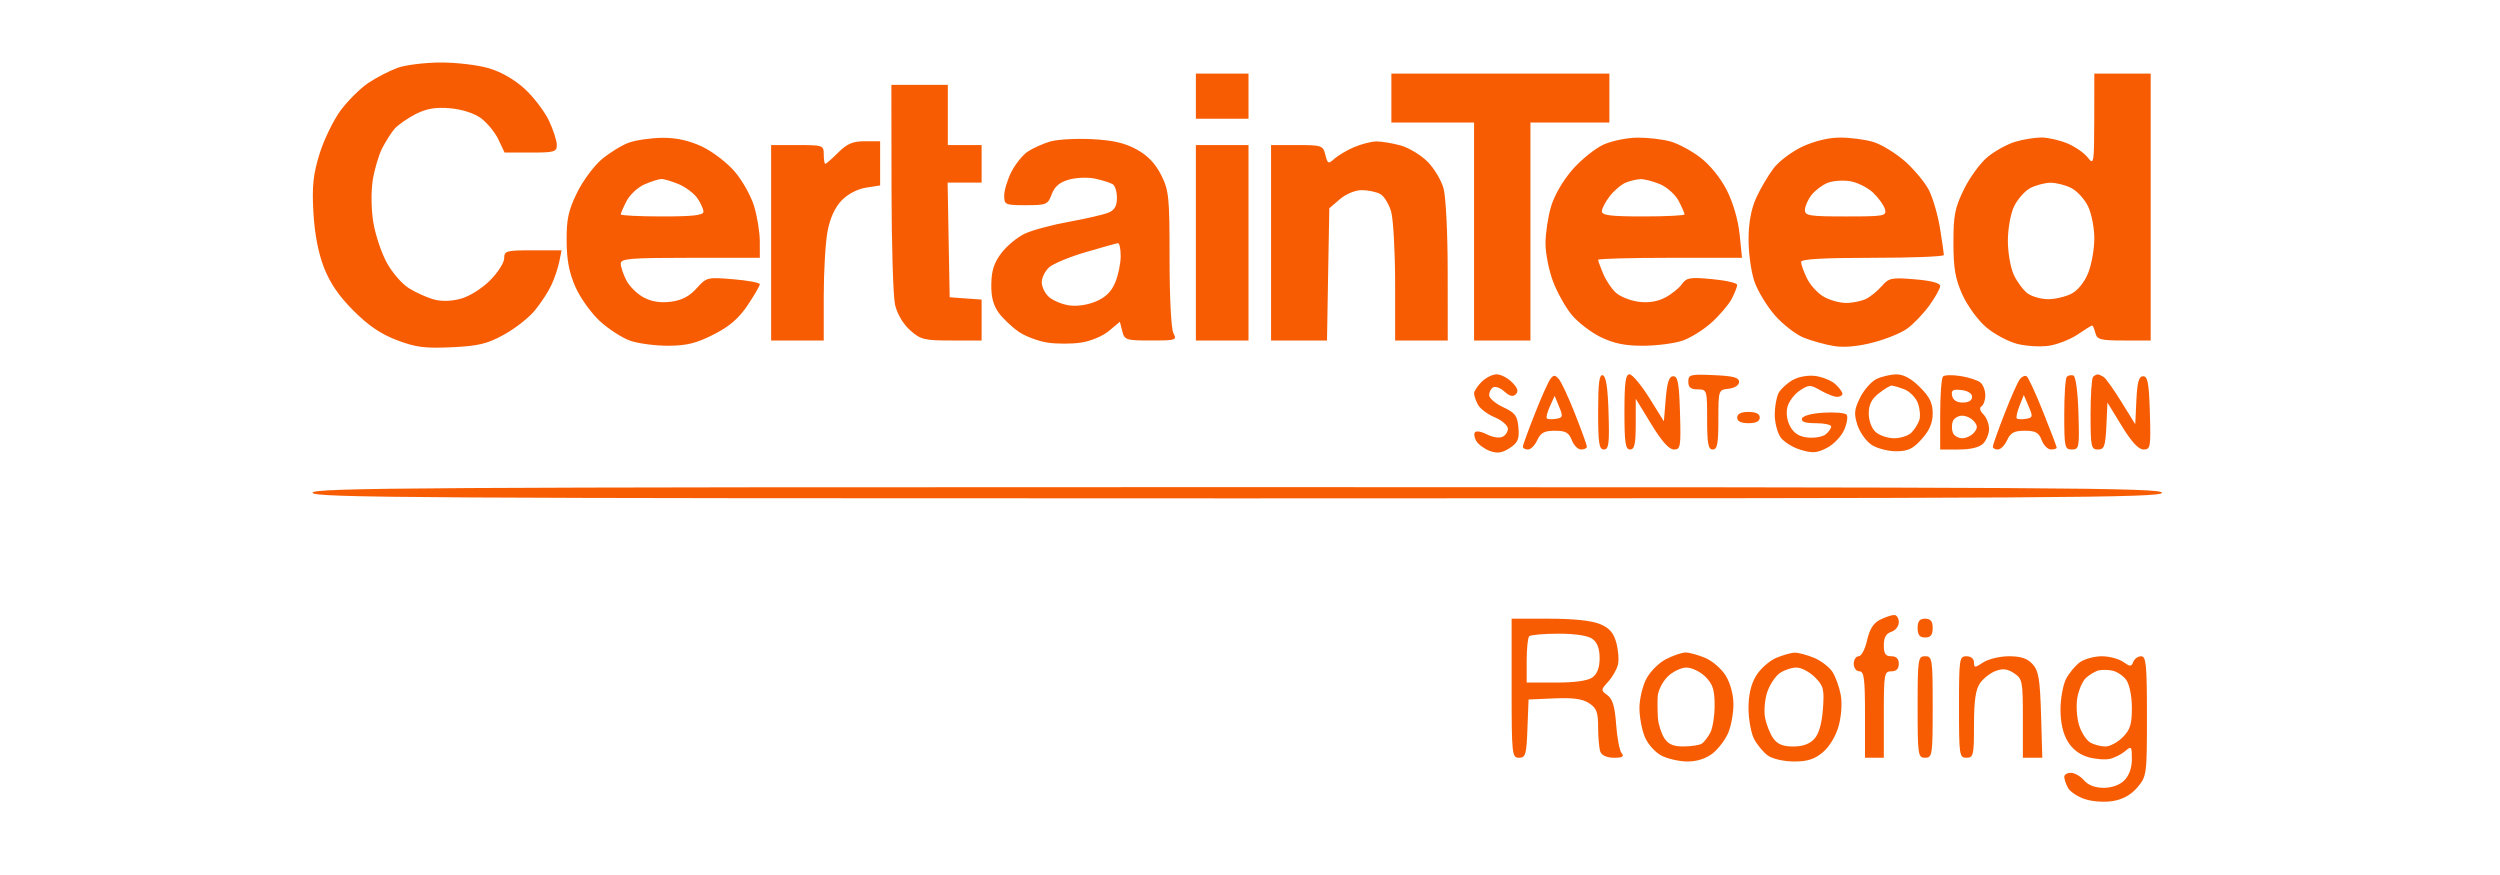 <svg width="40" height="14" viewBox="0 0 40 14" fill="none" xmlns="http://www.w3.org/2000/svg">
<path fill-rule="evenodd" clip-rule="evenodd" d="M6.365 1.084C6.24 1.129 6.03 1.236 5.899 1.323C5.768 1.41 5.567 1.609 5.451 1.765C5.335 1.922 5.183 2.235 5.113 2.46C5.011 2.79 4.991 2.973 5.014 3.392C5.033 3.735 5.09 4.038 5.181 4.275C5.279 4.528 5.42 4.735 5.657 4.972C5.897 5.212 6.097 5.347 6.354 5.444C6.652 5.557 6.802 5.576 7.225 5.556C7.649 5.537 7.792 5.503 8.059 5.357C8.236 5.26 8.459 5.087 8.554 4.971C8.649 4.856 8.769 4.674 8.819 4.568C8.869 4.462 8.927 4.292 8.948 4.19L8.985 4.005H8.526C8.099 4.005 8.067 4.013 8.067 4.132C8.067 4.202 7.965 4.362 7.84 4.487C7.709 4.618 7.509 4.743 7.37 4.78C7.213 4.822 7.06 4.825 6.934 4.789C6.827 4.759 6.651 4.679 6.542 4.611C6.433 4.544 6.273 4.359 6.187 4.2C6.1 4.041 6.004 3.749 5.972 3.552C5.939 3.347 5.936 3.059 5.964 2.883C5.991 2.712 6.059 2.482 6.115 2.371C6.172 2.261 6.261 2.12 6.315 2.059C6.369 1.997 6.52 1.893 6.649 1.826C6.825 1.737 6.966 1.713 7.196 1.732C7.384 1.747 7.579 1.809 7.69 1.887C7.79 1.959 7.917 2.113 7.973 2.229L8.073 2.441H8.491C8.87 2.441 8.909 2.43 8.909 2.32C8.909 2.253 8.853 2.079 8.784 1.932C8.715 1.785 8.541 1.557 8.399 1.425C8.237 1.276 8.02 1.15 7.822 1.092C7.647 1.04 7.299 0.999 7.049 1C6.799 1.001 6.491 1.039 6.365 1.084ZM19.134 1.539V1.9H19.555H19.976V1.539V1.178H19.555H19.134V1.539ZM22.262 1.569V1.96H22.923H23.585V3.704V5.448H24.036H24.487V3.704V1.96H25.119H25.75V1.569V1.178H24.006H22.262V1.569ZM33.508 1.915C33.506 2.624 33.502 2.646 33.402 2.518C33.345 2.445 33.198 2.344 33.075 2.293C32.952 2.242 32.765 2.2 32.661 2.2C32.556 2.2 32.367 2.231 32.241 2.269C32.115 2.307 31.918 2.416 31.802 2.511C31.686 2.606 31.516 2.839 31.423 3.029C31.278 3.324 31.254 3.445 31.255 3.884C31.255 4.293 31.284 4.46 31.398 4.714C31.477 4.89 31.646 5.123 31.777 5.234C31.906 5.345 32.132 5.466 32.279 5.503C32.426 5.54 32.656 5.552 32.791 5.531C32.925 5.509 33.13 5.428 33.245 5.35C33.36 5.271 33.463 5.208 33.474 5.208C33.486 5.208 33.509 5.262 33.526 5.328C33.554 5.434 33.608 5.448 33.984 5.448H34.411V3.313V1.178H33.96H33.509L33.508 1.915ZM14.264 2.997C14.265 3.899 14.29 4.744 14.321 4.877C14.354 5.021 14.45 5.184 14.561 5.283C14.729 5.434 14.787 5.448 15.226 5.448H15.706V5.121V4.793L15.45 4.775L15.195 4.756L15.178 3.839L15.162 2.922H15.434H15.706V2.621V2.321H15.435H15.165V1.839V1.358H14.713H14.262L14.264 2.997ZM10.06 2.283C9.949 2.323 9.755 2.442 9.629 2.548C9.503 2.654 9.324 2.895 9.232 3.085C9.094 3.365 9.064 3.508 9.066 3.852C9.067 4.158 9.106 4.362 9.206 4.59C9.282 4.763 9.458 5.009 9.598 5.138C9.738 5.267 9.958 5.408 10.087 5.453C10.217 5.497 10.491 5.533 10.697 5.532C10.989 5.53 11.146 5.491 11.418 5.352C11.671 5.224 11.82 5.095 11.962 4.884C12.069 4.724 12.157 4.572 12.157 4.548C12.157 4.523 11.966 4.487 11.733 4.468C11.317 4.433 11.304 4.436 11.146 4.613C11.034 4.739 10.91 4.804 10.739 4.827C10.573 4.849 10.431 4.828 10.304 4.762C10.2 4.708 10.073 4.585 10.023 4.488C9.973 4.391 9.932 4.269 9.932 4.218C9.932 4.137 10.08 4.125 11.045 4.125H12.157V3.865C12.157 3.722 12.117 3.471 12.068 3.306C12.02 3.142 11.879 2.889 11.756 2.746C11.633 2.602 11.396 2.421 11.228 2.343C11.019 2.246 10.821 2.203 10.594 2.205C10.412 2.208 10.172 2.242 10.06 2.283ZM16.796 2.266C16.684 2.3 16.527 2.371 16.446 2.424C16.366 2.476 16.248 2.622 16.183 2.748C16.119 2.874 16.067 3.046 16.067 3.13C16.067 3.276 16.082 3.283 16.415 3.283C16.744 3.283 16.766 3.273 16.828 3.107C16.876 2.981 16.955 2.915 17.109 2.872C17.227 2.84 17.417 2.834 17.53 2.86C17.644 2.885 17.767 2.925 17.804 2.948C17.841 2.971 17.871 3.069 17.871 3.167C17.871 3.295 17.833 3.362 17.736 3.402C17.661 3.433 17.378 3.499 17.106 3.548C16.834 3.597 16.514 3.683 16.396 3.739C16.277 3.795 16.109 3.934 16.023 4.048C15.905 4.202 15.864 4.329 15.861 4.546C15.857 4.753 15.893 4.887 15.982 5.008C16.051 5.101 16.195 5.237 16.302 5.31C16.409 5.383 16.616 5.46 16.763 5.482C16.909 5.504 17.151 5.504 17.299 5.481C17.45 5.459 17.647 5.376 17.744 5.294L17.918 5.148L17.956 5.298C17.992 5.44 18.016 5.448 18.416 5.448C18.814 5.448 18.834 5.442 18.775 5.332C18.739 5.264 18.713 4.767 18.713 4.142C18.713 3.148 18.703 3.048 18.578 2.799C18.484 2.614 18.363 2.487 18.184 2.39C17.994 2.286 17.805 2.243 17.463 2.226C17.208 2.214 16.907 2.231 16.796 2.266ZM25.657 2.313C25.524 2.374 25.3 2.553 25.161 2.712C25.01 2.884 24.871 3.122 24.817 3.303C24.768 3.469 24.728 3.735 24.728 3.893C24.728 4.051 24.781 4.324 24.847 4.499C24.912 4.674 25.047 4.916 25.147 5.037C25.247 5.158 25.457 5.319 25.614 5.395C25.823 5.496 26.003 5.533 26.291 5.532C26.506 5.531 26.787 5.495 26.916 5.452C27.044 5.409 27.256 5.277 27.386 5.16C27.516 5.042 27.661 4.871 27.709 4.779C27.756 4.687 27.795 4.588 27.795 4.558C27.795 4.528 27.614 4.486 27.394 4.466C27.038 4.432 26.983 4.442 26.909 4.548C26.863 4.613 26.741 4.71 26.639 4.763C26.517 4.826 26.37 4.849 26.217 4.828C26.087 4.811 25.926 4.747 25.857 4.686C25.789 4.626 25.697 4.489 25.652 4.382C25.607 4.276 25.57 4.175 25.57 4.157C25.57 4.139 26.088 4.125 26.721 4.125H27.872L27.834 3.749C27.811 3.522 27.73 3.244 27.63 3.045C27.53 2.849 27.36 2.638 27.206 2.521C27.066 2.413 26.849 2.297 26.726 2.263C26.603 2.229 26.367 2.201 26.201 2.202C26.036 2.203 25.791 2.253 25.657 2.313ZM28.84 2.345C28.671 2.424 28.463 2.58 28.378 2.692C28.292 2.804 28.167 3.016 28.1 3.164C28.018 3.346 27.978 3.562 27.977 3.829C27.976 4.046 28.018 4.349 28.07 4.502C28.122 4.655 28.271 4.9 28.4 5.047C28.529 5.194 28.737 5.354 28.862 5.404C28.986 5.453 29.201 5.513 29.34 5.536C29.502 5.563 29.722 5.544 29.962 5.482C30.166 5.43 30.415 5.33 30.513 5.259C30.612 5.189 30.771 5.023 30.868 4.89C30.964 4.757 31.043 4.615 31.043 4.575C31.043 4.529 30.897 4.49 30.637 4.469C30.265 4.438 30.221 4.447 30.111 4.575C30.044 4.652 29.931 4.745 29.859 4.781C29.787 4.817 29.642 4.847 29.538 4.847C29.433 4.847 29.269 4.801 29.174 4.744C29.078 4.688 28.959 4.555 28.909 4.449C28.858 4.344 28.817 4.227 28.817 4.191C28.817 4.145 29.17 4.125 29.96 4.125C30.589 4.125 31.103 4.105 31.102 4.08C31.102 4.055 31.074 3.862 31.04 3.652C31.006 3.441 30.926 3.167 30.863 3.042C30.799 2.918 30.626 2.71 30.478 2.579C30.329 2.449 30.102 2.31 29.972 2.271C29.842 2.232 29.604 2.201 29.442 2.201C29.26 2.201 29.032 2.256 28.84 2.345ZM13.411 2.441C13.312 2.54 13.219 2.621 13.205 2.621C13.191 2.621 13.18 2.554 13.18 2.471C13.18 2.325 13.168 2.321 12.759 2.321H12.338V3.884V5.448H12.759H13.18V4.735C13.18 4.342 13.207 3.876 13.241 3.7C13.28 3.491 13.359 3.319 13.464 3.209C13.561 3.107 13.716 3.025 13.854 3.003L14.082 2.967V2.614V2.26H13.837C13.645 2.26 13.553 2.299 13.411 2.441ZM21.662 2.356C21.547 2.405 21.407 2.489 21.349 2.541C21.253 2.627 21.242 2.622 21.206 2.478C21.168 2.327 21.148 2.321 20.752 2.321H20.337V3.884V5.448H20.784H21.232L21.25 4.39L21.269 3.332L21.438 3.187C21.535 3.104 21.683 3.042 21.788 3.042C21.887 3.042 22.02 3.07 22.082 3.103C22.145 3.137 22.224 3.265 22.259 3.389C22.293 3.513 22.321 4.026 22.322 4.531L22.322 5.448H22.743H23.164L23.163 4.35C23.163 3.739 23.134 3.147 23.097 3.015C23.061 2.884 22.945 2.691 22.839 2.585C22.733 2.48 22.54 2.363 22.409 2.327C22.279 2.291 22.104 2.262 22.021 2.263C21.938 2.264 21.777 2.306 21.662 2.356ZM19.134 3.884V5.448H19.555H19.976V3.884V2.321H19.555H19.134V3.884ZM10.858 2.946C10.969 2.992 11.103 3.093 11.157 3.17C11.211 3.247 11.255 3.344 11.255 3.387C11.255 3.444 11.09 3.463 10.594 3.463C10.23 3.463 9.932 3.448 9.932 3.43C9.932 3.412 9.974 3.315 10.026 3.215C10.078 3.115 10.206 2.996 10.312 2.95C10.417 2.904 10.538 2.866 10.58 2.864C10.623 2.863 10.748 2.9 10.858 2.946ZM26.56 2.947C26.674 2.995 26.806 3.114 26.859 3.215C26.911 3.315 26.953 3.412 26.953 3.43C26.953 3.448 26.655 3.463 26.291 3.463C25.773 3.463 25.63 3.446 25.63 3.381C25.63 3.336 25.688 3.226 25.758 3.136C25.829 3.046 25.944 2.949 26.014 2.921C26.084 2.893 26.189 2.868 26.248 2.866C26.307 2.864 26.448 2.9 26.56 2.947ZM29.97 3.083C30.058 3.167 30.143 3.286 30.16 3.349C30.188 3.456 30.148 3.463 29.534 3.463C28.948 3.463 28.878 3.452 28.879 3.358C28.88 3.3 28.927 3.193 28.984 3.12C29.041 3.047 29.156 2.96 29.238 2.927C29.321 2.893 29.484 2.88 29.599 2.899C29.715 2.917 29.882 3 29.97 3.083ZM33.143 3.01C33.236 3.058 33.356 3.19 33.41 3.304C33.465 3.418 33.509 3.649 33.509 3.817C33.509 3.985 33.465 4.232 33.411 4.367C33.352 4.514 33.246 4.646 33.144 4.699C33.05 4.747 32.883 4.787 32.773 4.787C32.663 4.787 32.517 4.747 32.447 4.698C32.378 4.65 32.278 4.517 32.224 4.404C32.169 4.288 32.126 4.047 32.126 3.854C32.126 3.662 32.169 3.421 32.224 3.305C32.278 3.191 32.393 3.06 32.479 3.012C32.566 2.965 32.712 2.926 32.805 2.924C32.898 2.923 33.05 2.961 33.143 3.01ZM17.931 4.097C17.931 4.214 17.892 4.404 17.843 4.52C17.782 4.668 17.688 4.759 17.53 4.825C17.395 4.881 17.223 4.905 17.1 4.885C16.986 4.867 16.843 4.806 16.781 4.75C16.719 4.694 16.668 4.588 16.668 4.516C16.668 4.443 16.721 4.336 16.786 4.277C16.851 4.219 17.115 4.109 17.373 4.034C17.63 3.958 17.861 3.894 17.886 3.891C17.911 3.887 17.931 3.98 17.931 4.097ZM23.705 6.11C23.639 6.176 23.585 6.259 23.585 6.294C23.585 6.329 23.613 6.411 23.647 6.475C23.681 6.539 23.803 6.63 23.918 6.678C24.032 6.726 24.126 6.808 24.126 6.86C24.126 6.913 24.084 6.972 24.032 6.992C23.98 7.012 23.872 6.993 23.791 6.95C23.711 6.907 23.626 6.891 23.602 6.914C23.578 6.938 23.588 7.004 23.623 7.06C23.659 7.116 23.757 7.187 23.842 7.217C23.958 7.259 24.037 7.246 24.155 7.169C24.287 7.083 24.31 7.027 24.295 6.843C24.279 6.653 24.244 6.606 24.051 6.515C23.927 6.457 23.826 6.371 23.826 6.323C23.826 6.276 23.854 6.219 23.889 6.198C23.925 6.176 24.006 6.206 24.071 6.265C24.155 6.341 24.208 6.353 24.254 6.307C24.3 6.261 24.282 6.206 24.192 6.116C24.123 6.046 24.012 5.989 23.946 5.989C23.88 5.989 23.771 6.044 23.705 6.11ZM24.807 6.062C24.774 6.105 24.661 6.356 24.557 6.621C24.452 6.886 24.366 7.122 24.366 7.147C24.367 7.172 24.403 7.192 24.447 7.192C24.492 7.192 24.559 7.125 24.596 7.042C24.651 6.923 24.709 6.892 24.878 6.892C25.05 6.892 25.102 6.921 25.149 7.042C25.18 7.125 25.247 7.192 25.297 7.192C25.348 7.192 25.389 7.172 25.39 7.147C25.39 7.122 25.305 6.886 25.2 6.621C25.096 6.356 24.979 6.105 24.939 6.062C24.881 5.997 24.857 5.997 24.807 6.062ZM25.57 6.586C25.57 7.091 25.585 7.192 25.662 7.192C25.74 7.192 25.752 7.101 25.737 6.611C25.726 6.212 25.697 6.021 25.645 6.004C25.588 5.986 25.57 6.128 25.57 6.586ZM25.991 6.591C25.991 7.085 26.007 7.192 26.081 7.192C26.152 7.192 26.171 7.107 26.172 6.786L26.172 6.38L26.42 6.786C26.586 7.059 26.705 7.192 26.782 7.192C26.889 7.192 26.896 7.149 26.88 6.606C26.866 6.132 26.846 6.02 26.773 6.02C26.706 6.02 26.674 6.113 26.652 6.38L26.622 6.741L26.388 6.365C26.259 6.159 26.117 5.989 26.072 5.989C26.009 5.989 25.991 6.124 25.991 6.591ZM27.013 6.107C27.013 6.198 27.052 6.23 27.163 6.23C27.311 6.23 27.314 6.238 27.314 6.711C27.314 7.099 27.331 7.192 27.404 7.192C27.477 7.192 27.494 7.099 27.494 6.715C27.494 6.239 27.495 6.238 27.66 6.219C27.758 6.208 27.825 6.163 27.825 6.11C27.825 6.04 27.732 6.015 27.419 6.002C27.044 5.985 27.013 5.993 27.013 6.107ZM28.684 6.08C28.593 6.131 28.492 6.224 28.458 6.287C28.424 6.351 28.396 6.507 28.396 6.634C28.396 6.761 28.438 6.924 28.489 6.997C28.54 7.069 28.684 7.16 28.81 7.197C29 7.254 29.072 7.249 29.233 7.165C29.34 7.11 29.465 6.978 29.509 6.873C29.554 6.767 29.57 6.659 29.544 6.633C29.517 6.606 29.352 6.592 29.177 6.603C28.989 6.613 28.847 6.652 28.832 6.696C28.815 6.748 28.884 6.771 29.053 6.771C29.188 6.771 29.299 6.795 29.299 6.824C29.299 6.853 29.26 6.909 29.212 6.949C29.165 6.988 29.037 7.011 28.929 7.001C28.791 6.988 28.705 6.935 28.645 6.827C28.592 6.733 28.574 6.611 28.599 6.512C28.621 6.424 28.71 6.306 28.796 6.249C28.944 6.152 28.963 6.152 29.131 6.248C29.229 6.304 29.347 6.35 29.394 6.35C29.441 6.35 29.479 6.327 29.479 6.3C29.479 6.272 29.428 6.203 29.366 6.147C29.304 6.09 29.162 6.032 29.05 6.016C28.931 6 28.78 6.026 28.684 6.08ZM30.02 6.066C29.938 6.107 29.82 6.242 29.76 6.365C29.667 6.555 29.661 6.623 29.72 6.803C29.759 6.92 29.86 7.062 29.946 7.118C30.031 7.174 30.208 7.22 30.338 7.22C30.528 7.22 30.608 7.182 30.748 7.025C30.872 6.886 30.923 6.767 30.923 6.614C30.923 6.449 30.875 6.35 30.718 6.194C30.58 6.056 30.458 5.99 30.342 5.99C30.248 5.991 30.103 6.025 30.02 6.066ZM31.088 6.024C31.063 6.049 31.043 6.322 31.043 6.631V7.192H31.339C31.529 7.192 31.67 7.158 31.73 7.098C31.782 7.046 31.825 6.939 31.825 6.862C31.825 6.784 31.784 6.679 31.734 6.629C31.678 6.573 31.666 6.524 31.704 6.501C31.737 6.48 31.765 6.401 31.765 6.324C31.765 6.247 31.73 6.155 31.686 6.12C31.643 6.084 31.501 6.038 31.371 6.017C31.24 5.996 31.113 5.999 31.088 6.024ZM32.319 6.065C32.286 6.106 32.174 6.356 32.072 6.621C31.969 6.886 31.885 7.122 31.885 7.147C31.885 7.172 31.921 7.192 31.965 7.192C32.01 7.192 32.077 7.125 32.114 7.042C32.169 6.923 32.227 6.892 32.396 6.892C32.569 6.892 32.621 6.921 32.667 7.042C32.698 7.125 32.765 7.192 32.816 7.192C32.866 7.192 32.907 7.179 32.907 7.163C32.907 7.146 32.81 6.889 32.69 6.591C32.571 6.293 32.452 6.036 32.426 6.02C32.401 6.004 32.352 6.024 32.319 6.065ZM33.069 6.028C33.046 6.051 33.028 6.322 33.028 6.631C33.028 7.156 33.036 7.192 33.15 7.192C33.266 7.192 33.272 7.161 33.255 6.611C33.245 6.269 33.212 6.021 33.174 6.008C33.139 5.996 33.092 6.006 33.069 6.028ZM33.489 6.03C33.467 6.052 33.449 6.322 33.449 6.631C33.449 7.148 33.458 7.192 33.566 7.192C33.668 7.192 33.686 7.143 33.702 6.816L33.719 6.441L33.949 6.816C34.105 7.072 34.217 7.192 34.297 7.192C34.408 7.192 34.414 7.155 34.398 6.606C34.384 6.132 34.364 6.02 34.291 6.02C34.222 6.02 34.196 6.11 34.182 6.404L34.164 6.788L33.945 6.434C33.825 6.239 33.697 6.06 33.663 6.035C33.628 6.011 33.583 5.991 33.564 5.99C33.545 5.99 33.511 6.007 33.489 6.03ZM30.469 6.229C30.554 6.261 30.651 6.36 30.685 6.447C30.718 6.535 30.729 6.657 30.71 6.719C30.69 6.78 30.633 6.872 30.584 6.921C30.534 6.971 30.409 7.012 30.306 7.012C30.204 7.012 30.071 6.967 30.01 6.912C29.946 6.855 29.9 6.73 29.9 6.616C29.9 6.475 29.945 6.384 30.059 6.295C30.146 6.226 30.239 6.17 30.265 6.17C30.292 6.17 30.383 6.196 30.469 6.229ZM31.554 6.35C31.554 6.406 31.497 6.441 31.405 6.441C31.308 6.441 31.248 6.402 31.234 6.331C31.217 6.242 31.245 6.225 31.384 6.241C31.486 6.252 31.554 6.296 31.554 6.35ZM24.898 6.701C24.831 6.712 24.765 6.709 24.75 6.694C24.735 6.679 24.757 6.592 24.799 6.5L24.875 6.334L24.946 6.508C25.011 6.663 25.006 6.683 24.898 6.701ZM32.416 6.701C32.35 6.712 32.284 6.709 32.269 6.694C32.254 6.68 32.274 6.59 32.312 6.494L32.381 6.32L32.458 6.501C32.529 6.666 32.526 6.683 32.416 6.701ZM27.795 6.681C27.795 6.741 27.855 6.771 27.976 6.771C28.096 6.771 28.156 6.741 28.156 6.681C28.156 6.621 28.096 6.591 27.976 6.591C27.855 6.591 27.795 6.621 27.795 6.681ZM31.584 6.741C31.644 6.813 31.644 6.85 31.584 6.922C31.543 6.971 31.458 7.012 31.395 7.012C31.331 7.012 31.264 6.971 31.245 6.922C31.226 6.872 31.226 6.791 31.245 6.741C31.264 6.692 31.331 6.651 31.395 6.651C31.458 6.651 31.543 6.692 31.584 6.741ZM5 7.884C5 7.964 6.684 7.974 19.796 7.974C32.907 7.974 34.592 7.964 34.592 7.884C34.592 7.804 32.907 7.794 19.796 7.794C6.684 7.794 5 7.804 5 7.884ZM30.081 9.916C29.975 9.968 29.913 10.067 29.873 10.246C29.842 10.386 29.782 10.5 29.738 10.5C29.695 10.5 29.66 10.555 29.66 10.621C29.66 10.687 29.7 10.741 29.75 10.741C29.825 10.741 29.84 10.858 29.84 11.433V12.124H29.99H30.141V11.433C30.141 10.781 30.148 10.741 30.261 10.741C30.341 10.741 30.381 10.701 30.381 10.621C30.381 10.54 30.341 10.5 30.261 10.5C30.168 10.5 30.141 10.46 30.141 10.324C30.141 10.2 30.177 10.136 30.261 10.109C30.327 10.088 30.381 10.019 30.381 9.955C30.381 9.891 30.348 9.839 30.306 9.84C30.265 9.84 30.163 9.874 30.081 9.916ZM24.186 11.012C24.186 12.076 24.192 12.124 24.304 12.124C24.409 12.124 24.424 12.075 24.439 11.658L24.457 11.192L24.869 11.174C25.167 11.161 25.321 11.182 25.425 11.251C25.545 11.329 25.57 11.395 25.57 11.64C25.57 11.802 25.586 11.977 25.606 12.029C25.628 12.087 25.714 12.124 25.824 12.124C25.961 12.124 25.991 12.106 25.945 12.049C25.912 12.008 25.873 11.801 25.858 11.59C25.838 11.306 25.802 11.185 25.72 11.124C25.611 11.045 25.612 11.038 25.731 10.907C25.799 10.832 25.869 10.71 25.887 10.634C25.905 10.559 25.893 10.401 25.861 10.284C25.817 10.123 25.751 10.048 25.598 9.984C25.467 9.93 25.175 9.899 24.79 9.899H24.186V11.012ZM30.682 10.049C30.682 10.159 30.714 10.2 30.802 10.2C30.89 10.2 30.923 10.159 30.923 10.049C30.923 9.939 30.89 9.899 30.802 9.899C30.714 9.899 30.682 9.939 30.682 10.049ZM25.48 10.223C25.556 10.278 25.594 10.38 25.594 10.53C25.594 10.681 25.556 10.782 25.48 10.838C25.406 10.892 25.201 10.921 24.897 10.921H24.427V10.57C24.427 10.377 24.445 10.202 24.467 10.18C24.489 10.158 24.7 10.139 24.937 10.139C25.207 10.139 25.408 10.17 25.48 10.223ZM26.657 10.546C26.544 10.603 26.402 10.745 26.342 10.86C26.281 10.976 26.231 11.186 26.231 11.328C26.231 11.47 26.27 11.679 26.317 11.791C26.364 11.905 26.483 12.038 26.584 12.09C26.685 12.142 26.872 12.184 27.002 12.184C27.152 12.184 27.297 12.137 27.403 12.054C27.494 11.982 27.606 11.834 27.652 11.725C27.698 11.616 27.735 11.411 27.735 11.269C27.735 11.117 27.685 10.93 27.613 10.812C27.546 10.703 27.398 10.574 27.285 10.527C27.171 10.479 27.029 10.44 26.97 10.44C26.911 10.44 26.77 10.488 26.657 10.546ZM28.413 10.529C28.306 10.576 28.164 10.703 28.097 10.813C28.016 10.946 27.976 11.117 27.976 11.33C27.976 11.506 28.016 11.727 28.065 11.823C28.115 11.918 28.215 12.039 28.289 12.091C28.364 12.143 28.547 12.184 28.706 12.184C28.919 12.184 29.032 12.148 29.166 12.036C29.271 11.947 29.373 11.778 29.418 11.617C29.462 11.459 29.476 11.252 29.452 11.119C29.429 10.994 29.369 10.828 29.32 10.751C29.27 10.674 29.137 10.572 29.025 10.525C28.913 10.479 28.773 10.441 28.714 10.443C28.655 10.444 28.52 10.483 28.413 10.529ZM30.682 11.312C30.682 12.084 30.688 12.124 30.802 12.124C30.917 12.124 30.923 12.084 30.923 11.312C30.923 10.54 30.917 10.5 30.802 10.5C30.688 10.5 30.682 10.54 30.682 11.312ZM31.344 11.312C31.344 12.084 31.349 12.124 31.464 12.124C31.575 12.124 31.584 12.084 31.584 11.596C31.584 11.21 31.61 11.032 31.68 10.931C31.733 10.855 31.845 10.767 31.929 10.736C32.042 10.692 32.118 10.701 32.224 10.771C32.358 10.859 32.366 10.898 32.366 11.494V12.124H32.522H32.677L32.657 11.439C32.64 10.867 32.618 10.732 32.522 10.627C32.439 10.535 32.336 10.5 32.144 10.5C31.999 10.5 31.814 10.544 31.733 10.598C31.596 10.687 31.584 10.687 31.584 10.598C31.584 10.54 31.535 10.5 31.464 10.5C31.349 10.5 31.344 10.54 31.344 11.312ZM33.281 10.594C33.208 10.646 33.107 10.766 33.057 10.862C33.008 10.957 32.968 11.179 32.968 11.354C32.968 11.564 33.008 11.739 33.085 11.865C33.16 11.989 33.277 12.077 33.414 12.115C33.531 12.148 33.688 12.159 33.763 12.141C33.838 12.122 33.947 12.066 34.005 12.016C34.103 11.932 34.11 11.941 34.11 12.145C34.11 12.285 34.066 12.409 33.99 12.485C33.916 12.56 33.789 12.605 33.659 12.605C33.522 12.605 33.411 12.563 33.344 12.485C33.288 12.419 33.194 12.365 33.135 12.365C33.076 12.365 33.028 12.394 33.028 12.429C33.028 12.464 33.054 12.543 33.087 12.605C33.12 12.666 33.242 12.748 33.359 12.786C33.48 12.826 33.674 12.839 33.81 12.816C33.969 12.789 34.098 12.716 34.2 12.596C34.347 12.42 34.351 12.394 34.351 11.458C34.351 10.638 34.338 10.5 34.259 10.5C34.208 10.5 34.151 10.541 34.132 10.59C34.102 10.669 34.083 10.669 33.971 10.59C33.9 10.541 33.747 10.5 33.629 10.5C33.511 10.5 33.355 10.543 33.281 10.594ZM27.287 10.828C27.405 10.947 27.434 11.037 27.434 11.283C27.434 11.453 27.403 11.65 27.365 11.722C27.327 11.794 27.266 11.873 27.23 11.898C27.193 11.922 27.063 11.942 26.939 11.943C26.772 11.944 26.693 11.909 26.628 11.809C26.581 11.734 26.535 11.592 26.527 11.493C26.52 11.393 26.518 11.237 26.523 11.144C26.528 11.052 26.599 10.91 26.68 10.828C26.761 10.747 26.897 10.681 26.983 10.681C27.069 10.681 27.205 10.747 27.287 10.828ZM29.038 10.835C29.177 10.974 29.19 11.026 29.167 11.344C29.15 11.576 29.102 11.741 29.03 11.821C28.956 11.903 28.844 11.944 28.691 11.944C28.524 11.944 28.439 11.908 28.37 11.81C28.319 11.737 28.261 11.59 28.241 11.484C28.221 11.377 28.236 11.194 28.275 11.076C28.314 10.958 28.404 10.821 28.475 10.771C28.546 10.721 28.666 10.681 28.744 10.681C28.82 10.681 28.953 10.75 29.038 10.835ZM34.022 10.882C34.073 10.955 34.11 11.144 34.11 11.328C34.11 11.588 34.083 11.676 33.963 11.796C33.882 11.877 33.758 11.944 33.688 11.944C33.618 11.944 33.511 11.917 33.45 11.884C33.388 11.851 33.306 11.729 33.268 11.612C33.229 11.493 33.215 11.297 33.237 11.166C33.259 11.037 33.322 10.893 33.378 10.844C33.433 10.796 33.518 10.744 33.567 10.729C33.615 10.715 33.717 10.714 33.794 10.729C33.871 10.744 33.973 10.812 34.022 10.882Z" fill="#F75C03"/>
</svg>
